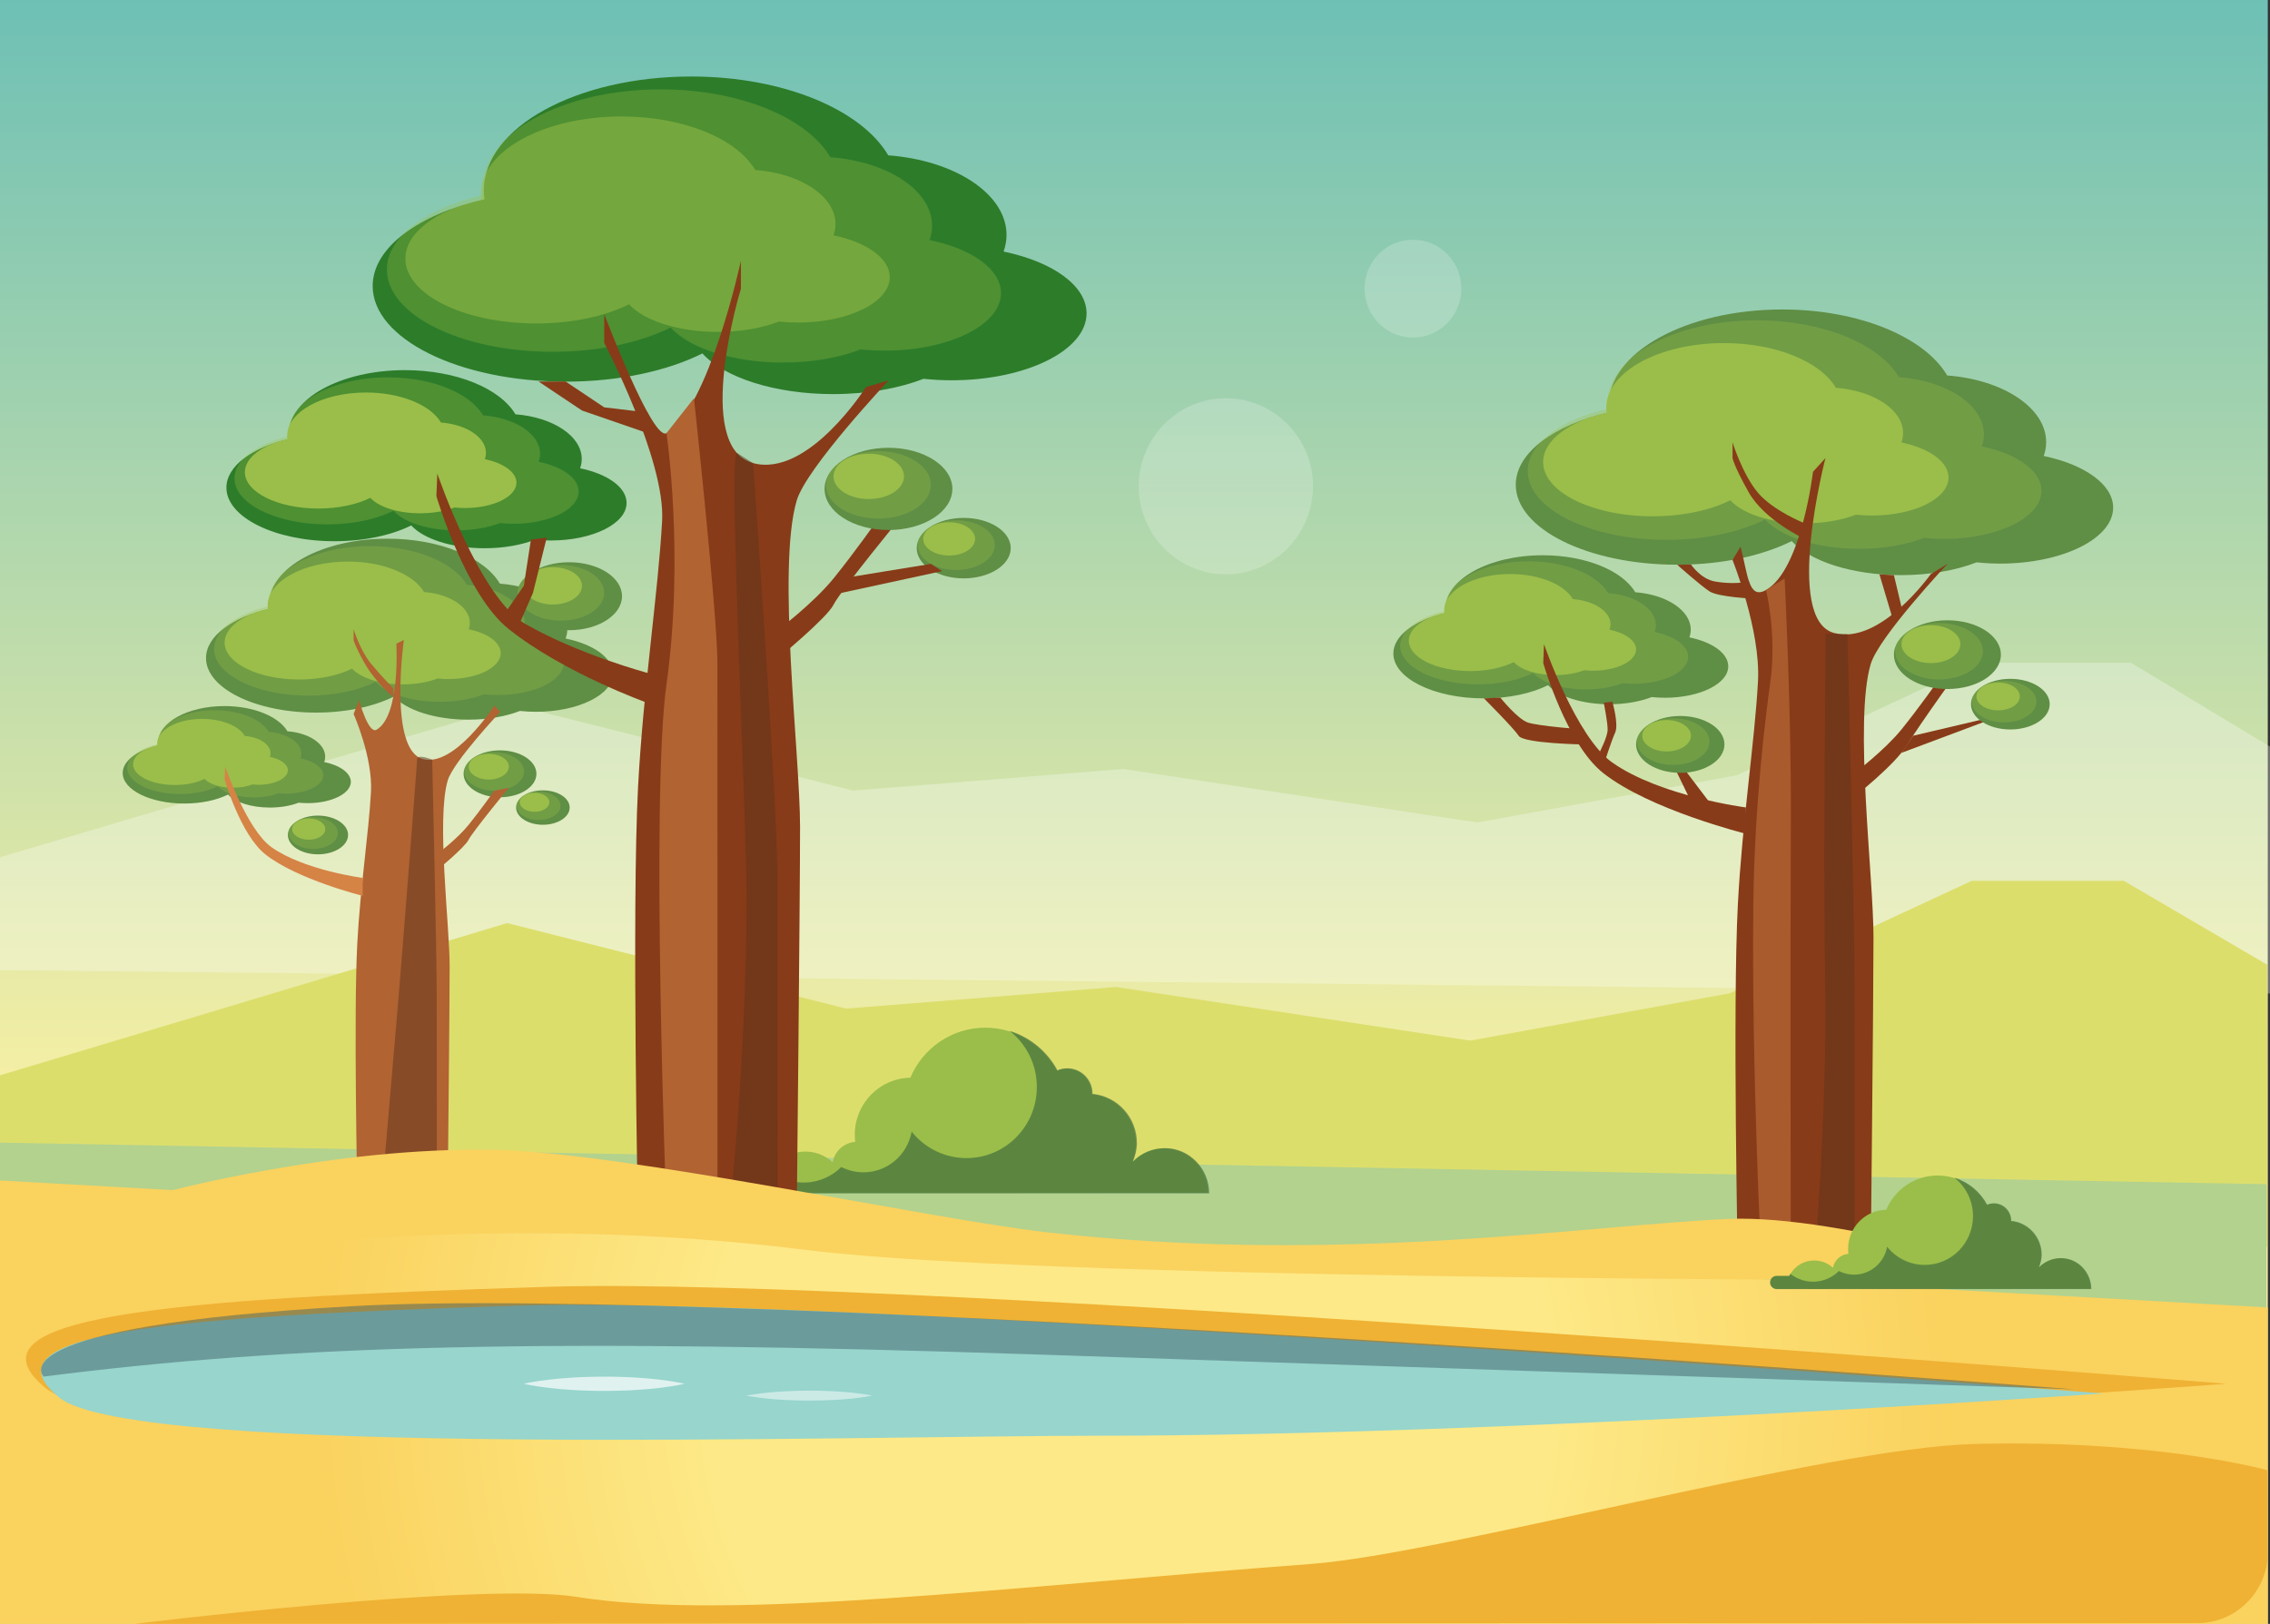 <?xml version="1.0" encoding="utf-8"?>
<!-- Generator: Adobe Illustrator 25.0.1, SVG Export Plug-In . SVG Version: 6.00 Build 0)  -->
<svg version="1.1" id="Ebene_1" xmlns="http://www.w3.org/2000/svg" xmlns:xlink="http://www.w3.org/1999/xlink" x="0px" y="0px"
	 viewBox="0 0 4007.4 2867.5" style="enable-background:new 0 0 4007.4 2867.5;" xml:space="preserve">
<rect x="0" y="0" width="4007.4" height="2867.5" fill="#333333" stroke="none"/>
<style type="text/css">
	.st0{fill:url(#SVGID_1_);}
	.st1{opacity:0.3;}
	.st2{fill:#FFFFFF;}
	.st3{fill:#DCDE6C;}
	.st4{opacity:0.2;fill:#FFFFFF;enable-background:new    ;}
	.st5{fill:#B2D28E;}
	.st6{fill:#9ABE49;}
	.st7{opacity:0.5;fill:#1F4E38;enable-background:new    ;}
	.st8{fill:url(#SVGID_2_);}
	.st9{fill:#EFB234;}
	.st10{fill:#97D5CD;}
	.st11{opacity:0.5;fill:#42626A;enable-background:new    ;}
	.st12{opacity:0.7;}
	.st13{opacity:0.5;}
	.st14{fill:#5F8E45;}
	.st15{opacity:0.3;fill:#9ABE49;enable-background:new    ;}
	.st16{fill:#883B18;}
	.st17{opacity:0.5;fill:#5F341D;enable-background:new    ;}
	.st18{opacity:0.8;fill:#B16332;enable-background:new    ;}
	.st19{fill:#B16332;}
	.st20{fill:#D68346;}
	.st21{fill:#2D7C2A;}
	.st22{opacity:0.5;fill:#9ABE49;enable-background:new    ;}
	.st23{fill:#FAD25E;}
</style>
<g id="Ebene_2_1_">
	<g id="_ŽÓť_1">
		
			<linearGradient id="SVGID_1_" gradientUnits="userSpaceOnUse" x1="2001.75" y1="-840.648" x2="2001.75" y2="2026.852" gradientTransform="matrix(1 0 0 1 0 840.648)">
			<stop  offset="0" style="stop-color:#6EC0B5"/>
			<stop  offset="0.68" style="stop-color:#F8F0A4"/>
		</linearGradient>
		<rect class="st0" width="4003.5" height="2867.5"/>
		<g class="st1">
			<polygon class="st2" points="4007.4,1318.4 3761.8,1170.3 3493.2,1170.3 3065.6,1369.1 2608,1452.4 1982.8,1357.9 1506.2,1396 
				907.8,1245 0,1513.8 0,1713.1 4007.4,1754.4 			"/>
		</g>
		<polygon class="st3" points="4002.4,1703.5 3749.4,1555.4 3480.8,1555.4 3053.1,1754.1 2595.6,1837.5 1970.4,1742.9 1493.7,1781 
			895.3,1630 0,1898.8 0,2160.3 4002.4,2201.7 		"/>
		<ellipse class="st4" cx="2164.1" cy="858.7" rx="153.8" ry="155.4"/>
		<path class="st4" d="M2579.9,509.7c0,47.7-38.3,86.4-85.5,86.4s-85.5-38.7-85.5-86.4s38.3-86.4,85.5-86.4S2579.9,462,2579.9,509.7
			z"/>
		<polygon class="st5" points="0,2017.7 4001.2,2091.1 4001.2,2388.1 0,2388.1 		"/>
		<path class="st6" d="M2132.8,2106.2c0-43.4-34.8-78.5-77.7-78.5c-21,0-41.1,8.6-55.7,23.8c4.1-10.4,6.2-21.4,6.2-32.6
			c0-45.4-34.3-82.7-78.2-86.8v-0.4c0-24.7-19.8-44.7-44.2-44.7c-6,0-11.9,1.2-17.4,3.6c-24.4-45.2-71.8-75.9-126.4-75.9
			c-59.4,0-110.4,36.4-132.3,88.4c-54.3,0.8-98.1,45.5-98.1,100.5c0,4.3,0.3,8.5,0.8,12.8c-19.9,1.5-36.3,16.3-39.8,35.9
			c-29-26.7-74.2-24.8-100.9,4.2c-4.6,5-8.5,10.7-11.5,16.8h-32.4c-9.3,0.2-16.6,7.9-16.3,17.2c0.2,8.9,7.4,16.1,16.3,16.3
			L2132.8,2106.2z"/>
		<path class="st7" d="M2056.8,2027.4c-21.4,0-41.8,8.6-56.8,23.8c4-10.1,7.2-21.1,7.2-32.6c0-45.5-34.4-82.9-78.4-87
			c0-0.1,0-0.2,0-0.4c0-24.8-19.9-44.8-44.4-44.8c-6,0-12,1.2-17.5,3.6c-18-33.5-48.4-58.6-84.7-69.8c30.5,23.9,48.3,60.5,48.2,99.3
			c0,69.3-55.6,125.5-124.2,125.5c-37.7,0-73.3-17.3-96.8-46.8c-7.3,40.9-42.6,71.9-85.2,71.9c-13.6,0-26.9-3.2-39-9.4
			c-33.8,33.7-87.6,36.8-125,7.1c-1.1,1.8-2.1,3.6-3,5.4h-32.5c-9.2,0-16.7,7.6-16.6,16.8c0,9.3,7.4,17.2,16.6,17.2h810
			C2134.7,2063.6,2099.8,2027.4,2056.8,2027.4z"/>
		
			<radialGradient id="SVGID_2_" cx="2267.688" cy="1418.737" r="1318.44" gradientTransform="matrix(1.09 0 0 1.1 -476.58 904.851)" gradientUnits="userSpaceOnUse">
			<stop  offset="0.52" style="stop-color:#FDE987"/>
			<stop  offset="1" style="stop-color:#FAD25E"/>
		</radialGradient>
		<polygon class="st8" points="0,2084.5 0,2867.5 4003.5,2867.5 4003.5,2308.7 		"/>
		<path class="st9" d="M970.3,2272.2c-689.7,21.1-1041.1,54-889.7,179c143.4,118.3,1522.9,74.5,2000.7,74.5
			c769.8,0,1848.7-82.2,1848.7-82.2S1593.6,2253,970.3,2272.2z"/>
		<path class="st10" d="M922.6,2305.4c-634.3,19.2-957.4,48.9-818.2,162.3c131.9,107.3,1400.5,67.5,1839.9,67.5
			c707.9,0,1768.2-74.6,1768.2-74.6S1495.8,2288,922.6,2305.4z"/>
		<path class="st11" d="M619.2,2306.6c-633.6,36.1-542.1,124.2-542.1,124.2c438.9-56.1,883.2-68.1,1763.4-38.7
			c707.6,23.6,1822.1,61.3,1822.1,61.3S1301.8,2267.6,619.2,2306.6z"/>
		<g class="st12">
			<path class="st2" d="M924.9,2443.4l3.2-0.7c2.1-0.4,5.1-1.1,9-1.8c7.8-1.4,18.8-3.2,32.1-4.7s28.8-2.9,45.4-3.9
				c4.2-0.3,8.4-0.4,12.7-0.6c4.3-0.2,8.6-0.4,13-0.4c8.7-0.3,17.6-0.3,26.5-0.4s17.7,0.1,26.4,0.4c4.4,0.1,8.7,0.2,13,0.4
				s8.5,0.3,12.7,0.6c16.6,0.9,32.1,2.3,45.4,3.9s24.4,3.3,32.1,4.8c3.9,0.7,6.9,1.4,9,1.8l3.2,0.7l-3.2,0.7c-2.1,0.4-5.1,1.1-9,1.8
				c-7.8,1.4-18.8,3.2-32.1,4.8s-28.8,2.9-45.4,3.9c-4.2,0.3-8.4,0.4-12.7,0.6s-8.6,0.4-13,0.4c-8.7,0.3-17.6,0.3-26.4,0.4
				s-17.7-0.1-26.5-0.4c-4.4-0.1-8.7-0.3-13-0.4s-8.5-0.3-12.7-0.6c-16.6-0.9-32.1-2.3-45.4-3.9s-24.4-3.3-32.1-4.7
				c-3.9-0.7-6.9-1.4-9-1.8L924.9,2443.4z"/>
		</g>
		<g class="st13">
			<path class="st2" d="M1317.9,2464.4l2.5-0.5c1.6-0.3,4-0.8,7.1-1.2c6.1-1,14.7-2.2,25.1-3.3s22.5-2.1,35.5-2.7
				c6.5-0.3,13.2-0.6,20.1-0.8s13.8-0.2,20.7-0.3s13.9,0.1,20.7,0.3s13.6,0.4,20,0.7c13,0.6,25.1,1.6,35.5,2.7s19.1,2.3,25.2,3.4
				c3,0.4,5.4,1,7,1.2l2.5,0.5l-2.5,0.5c-1.6,0.3-4,0.8-7,1.2c-6.1,1-14.7,2.3-25.2,3.4s-22.5,2.1-35.5,2.7
				c-6.5,0.3-13.2,0.6-20,0.7s-13.8,0.2-20.7,0.3s-13.9-0.1-20.7-0.3s-13.5-0.4-20.1-0.7c-13-0.6-25.1-1.6-35.5-2.7
				s-19.1-2.3-25.1-3.3c-3-0.4-5.4-1-7.1-1.2L1317.9,2464.4z"/>
		</g>
		<path class="st14" d="M3607.9,805.2c2.9-7.9,4.3-16.2,4.3-24.6c0-60.4-76.2-110.2-174.7-117.6c-39.8-67.6-155.1-116.5-291.2-116.5
			c-169,0-306.1,75.4-306.1,168.3c0,4.4,0.3,8.7,0.9,13.1c-97.5,22.4-165.2,71.4-165.2,128.1c0,78,127.6,141.2,285,141.2
			c79,0,150.5-15.9,202.1-41.7c32,35.3,106.4,60.1,193,60.1c50.7,0,97.2-8.5,133.5-22.6c13.8,1.4,27.6,2.2,41.5,2.2
			c110.2,0,199.5-44.2,199.5-98.8C3730.5,855.4,3679.9,820.2,3607.9,805.2z"/>
		<path class="st15" d="M3498.7,788.2c2.4-6.8,3.7-14,3.7-21.2c0-51.9-65.6-94.8-150.3-101.2c-34.2-58.2-133.4-100.2-250.5-100.2
			c-145.4,0-263.3,64.8-263.3,144.8c0,3.8,0.3,7.5,0.8,11.2c-83.9,19.3-142.1,61.3-142.1,110.2c0,67.1,109.8,121.5,245.1,121.5
			c67.9,0,129.4-13.7,173.8-35.8c27.5,30.4,91.5,51.7,166,51.7c43.6,0,83.6-7.3,114.8-19.4c11.9,1.2,23.8,1.9,35.7,1.9
			c94.8,0,171.6-38.1,171.6-85C3604.1,831.3,3560.6,801,3498.7,788.2z"/>
		<path class="st6" d="M3356.7,781.3c1.9-5.4,2.9-11,2.9-16.7c0-41-51.7-74.8-118.6-79.8c-27-45.9-105.3-79-197.6-79
			c-114.7,0-207.7,51.1-207.7,114.2c0,3,0.2,5.9,0.6,8.9c-66.2,15.2-112.1,48.4-112.1,87c0,52.9,86.6,95.8,193.4,95.8
			c53.6,0,102.1-10.8,137.1-28.3c21.7,24,72.2,40.8,131,40.8c34.4,0,66-5.8,90.6-15.3c9.4,1,18.8,1.5,28.2,1.5
			c74.8,0,135.4-30,135.4-67.1C3439.9,815.3,3405.6,791.4,3356.7,781.3z"/>
		<path class="st14" d="M2982.4,1125.5c1.6-4.4,2.4-9.1,2.4-13.8c0-33.8-42.7-61.8-98-65.9c-22.3-37.9-86.9-65.3-163.3-65.3
			c-94.8,0-171.6,42.2-171.6,94.4c0,2.4,0.2,4.9,0.5,7.3c-54.7,12.6-92.6,40-92.6,71.8c0,43.7,71.5,79.2,159.8,79.2
			c44.3,0,84.4-8.9,113.3-23.3c17.9,19.8,59.6,33.7,108.2,33.7c28.4,0,54.5-4.8,74.8-12.7c7.7,0.8,15.5,1.2,23.3,1.2
			c61.8,0,111.8-24.8,111.8-55.4C3051.1,1153.6,3022.8,1133.8,2982.4,1125.5z"/>
		<path class="st15" d="M2921.2,1115.9c1.4-3.8,2.1-7.8,2.1-11.9c0-29.1-36.8-53.1-84.3-56.7c-19.2-32.6-74.8-56.2-140.4-56.2
			c-81.5,0-147.6,36.3-147.6,81.2c0,2.1,0.1,4.2,0.4,6.3c-47,10.8-79.6,34.4-79.6,61.8c0,37.6,61.5,68.1,137.4,68.1
			c38.1,0,72.6-7.7,97.4-20.1c15.4,17,51.3,29,93.1,29c24.4,0,46.9-4.1,64.4-10.9c6.6,0.7,13.3,1,20,1c53.1,0,96.2-21.3,96.2-47.7
			C2980.3,1140,2955.9,1123.1,2921.2,1115.9z"/>
		<path class="st6" d="M2841.6,1112c1.1-3,1.6-6.2,1.6-9.4c0-23-29-41.9-66.5-44.7c-15.1-25.7-59-44.3-110.8-44.3
			c-64.3,0-116.4,28.7-116.4,64c0,1.7,0.1,3.3,0.4,5c-37.1,8.5-62.8,27.2-62.8,48.7c0,29.7,48.5,53.7,108.4,53.7
			c30.1,0,57.2-6.1,76.9-15.8c12.2,13.4,40.4,22.9,73.4,22.9c19.3,0,37-3.2,50.8-8.6c5.2,0.5,10.5,0.8,15.8,0.8
			c41.9,0,75.9-16.8,75.9-37.6C2888.3,1131.1,2869,1117.7,2841.6,1112z"/>
		<path class="st16" d="M3068,2235.5c0,0-9.5-459.4,0-638.9c7.6-145,29.7-287,35.5-393.4c5-90.4-45-214.4-45-214.4l14.2-23.2
			c12.8,46.6,13.4,94.4,45,76.2c62.6-35.9,82.9-208.7,82.9-208.7l22-24.2c0,0-74.1,284.5,15.1,308.8
			c81.7,22.2,170.6-103.7,170.6-103.7l30-18.6c0,0-121.8,129.4-135.9,177.5c-29.6,100.5,5,374.7,5,482.4s-5,580-5,580L3068,2235.5z"
			/>
		<path class="st16" d="M3185.9,951.6c0,0-70.7-32.5-98.9-82.5c-25.7-45.6-28.4-60.1-28.4-60.1v-27.9c0,0,17.1,55.2,43.9,87.9
			c26.8,32.7,83.4,55.1,83.4,55.1V951.6z"/>
		<path class="st17" d="M3200.7,2263.2c0,0,25.6-292.9,21.4-529.3c-3.5-196.9,0.8-597.8,0.8-614.5l38.5,0.1c0,0,12.6,502.5,12.6,613
			s0.3,503,0.3,503L3200.7,2263.2z"/>
		<path class="st16" d="M2724.4,1170.9c0,0,41.1,142.8,105.4,193.8c82,65.2,252.4,107.6,252.4,107.6v-46.5
			c0,0-150.9-19.4-236.2-79.5c-63.7-44.8-120.3-208.9-120.3-208.9L2724.4,1170.9z"/>
		<path class="st16" d="M3274.3,1364.7c0,0,52.5-39.6,82.5-76.6s66.2-88.3,66.2-88.3l37.8-20c0,0-69.5,95.6-93.3,134.6
			c-22.1,36.3-93.3,91.9-93.3,91.9v-41.6H3274.3z"/>
		<path class="st18" d="M3117.7,1041.9c0,0,19.5,77.1,7.5,163.3c-7.7,55.5-27.8,211.2-29.9,391.5c-3.4,292.8,14.6,638.9,14.6,638.9
			l51.5-12.4c0,0-1.1-533.3,0.1-782.9c0.9-184.5-11-418.9-11-418.9L3117.7,1041.9z"/>
		<path class="st14" d="M3532.3,1156c0,33.5-42.3,60.7-94.4,60.7s-94.4-27.2-94.4-60.7s42.3-60.7,94.4-60.7
			S3532.3,1122.4,3532.3,1156z"/>
		<path class="st15" d="M3500.6,1150c0,27.5-34.7,49.9-77.5,49.9s-77.5-22.3-77.5-49.9s34.7-49.9,77.5-49.9
			S3500.6,1122.4,3500.6,1150z"/>
		<path class="st6" d="M3460.8,1137.4c0,18.5-23.3,33.5-52,33.5s-52-15-52-33.5s23.3-33.4,52-33.4S3460.8,1118.9,3460.8,1137.4z"/>
		<polygon class="st16" points="3317.9,1014.1 3343.5,1100.1 3356.8,1071.5 3343.5,1015.7 		"/>
		<polygon class="st16" points="3377.3,1299.2 3494.9,1271.5 3511.4,1271.5 3356.8,1329.4 		"/>
		<path class="st14" d="M3618.5,1243.4c0,24.7-31.1,44.7-69.5,44.7s-69.5-20-69.5-44.7s31.1-44.7,69.5-44.7
			S3618.5,1218.8,3618.5,1243.4z"/>
		<path class="st15" d="M3595.1,1239c0,20.3-25.6,36.7-57.1,36.7s-57.1-16.4-57.1-36.7s25.6-36.7,57.1-36.7
			S3595.1,1218.8,3595.1,1239z"/>
		<path class="st6" d="M3565.8,1229.8c0,13.6-17.1,24.6-38.3,24.6s-38.3-11-38.3-24.6s17.1-24.6,38.3-24.6
			S3565.8,1216.2,3565.8,1229.8z"/>
		<path class="st16" d="M2960.9,997.3c0,0,41.4,36.9,57.1,47s76.9,12.8,76.9,12.8l-7.1-29.9c-19.8,3.2-40.1,3.1-59.9-0.3
			c-25.7-4.4-42.7-30.2-42.7-30.2L2960.9,997.3z"/>
		<path class="st16" d="M2648.6,1231.8c0,0,30.1,37.6,48.5,44s99,12.4,99,12.4v26.4c0,0-106.3-1.7-115.1-15.3s-61.3-66.1-61.3-66.1
			L2648.6,1231.8z"/>
		<path class="st16" d="M2824.6,1326.8c0,0,13.5-26,13.5-38.7s-6.8-47.2-6.8-47.2l15.1-1.9c0,0,11.6,40,5,54.5s-19.1,53.6-19.1,53.6
			L2824.6,1326.8z"/>
		<polygon class="st16" points="2986,1416.9 2954,1350.8 2967.9,1350.8 3018,1416.9 		"/>
		<path class="st14" d="M3044.3,1314.5c0,27.7-34.9,50.2-78,50.2s-78-22.5-78-50.2s34.9-50.2,78-50.2S3044.3,1286.8,3044.3,1314.5z"
			/>
		<path class="st15" d="M3018,1309.6c0,22.8-28.7,41.2-64.1,41.2s-64.1-18.4-64.1-41.2s28.7-41.2,64.1-41.2S3018,1286.8,3018,1309.6
			z"/>
		<path class="st6" d="M2985.2,1299.2c0,15.3-19.2,27.7-43,27.7s-43-12.4-43-27.7s19.2-27.7,43-27.7S2985.2,1283.9,2985.2,1299.2z"
			/>
		<path class="st14" d="M998.5,1127.5c2-5.4,3-11,3-16.8c0-41.1-51.9-75.1-119-80.1c-27.1-46-105.7-79.4-198.4-79.4
			c-115.1,0-208.5,51.3-208.5,114.7c0,3,0.2,6,0.6,8.9c-66.5,15.3-112.5,48.6-112.5,87.3c0,53.1,86.9,96.2,194.1,96.2
			c53.8,0,102.5-10.8,137.7-28.4c21.8,24.1,72.5,40.9,131.5,40.9c34.5,0,66.2-5.8,90.9-15.4c9.4,1,18.8,1.5,28.3,1.5
			c75,0,135.9-30.2,135.9-67.3C1082,1161.6,1047.5,1137.6,998.5,1127.5z"/>
		<path class="st15" d="M924.1,1115.9c1.7-4.6,2.5-9.5,2.5-14.4c0-35.4-44.7-64.6-102.4-68.9c-23.3-39.6-90.9-68.3-170.7-68.3
			c-99,0-179.4,44.2-179.4,98.6c0,2.6,0.2,5.1,0.5,7.7c-57.1,13.1-96.8,41.8-96.8,75.1c0,45.7,74.8,82.8,167,82.8
			c46.3,0,88.2-9.3,118.4-24.4c18.7,20.7,62.3,35.2,113.1,35.2c29.7,0,57-5,78.2-13.2c8.1,0.8,16.2,1.3,24.3,1.3
			c64.6,0,116.9-25.9,116.9-57.9C995.9,1145.2,966.2,1124.6,924.1,1115.9z"/>
		<path class="st6" d="M827.4,1111.2c1.3-3.6,2-7.5,2-11.4c0-27.9-35.2-50.9-80.8-54.4c-18.4-31.2-71.7-53.8-134.6-53.8
			c-78.1,0-141.5,34.8-141.5,77.8c0,2,0.1,4,0.4,6c-45.1,10.4-76.4,33-76.4,59.2c0,36,59,65.3,131.7,65.3c36.5,0,69.5-7.4,93.4-19.2
			c14.8,16.3,49.2,27.8,89.2,27.8c23.4,0,44.9-3.9,61.7-10.4c6.4,0.7,12.8,1,19.2,1c50.9,0,92.2-20.4,92.2-45.7
			C884,1134.3,860.7,1118,827.4,1111.2z"/>
		<path class="st14" d="M572.4,1345.6c1.1-3,1.7-6.2,1.7-9.4c0-23.1-29.1-42.1-66.7-44.9c-15.2-25.8-59.2-44.5-111.2-44.5
			c-64.6,0-116.9,28.8-116.9,64.3c0,1.7,0.1,3.3,0.4,5c-37.2,8.6-63.1,27.2-63.1,48.9c0,29.8,48.7,53.9,108.8,53.9
			c30.2,0,57.5-6.1,77.2-15.9c12.2,13.5,40.6,23,73.7,23c19.4,0,37.1-3.2,51-8.6c5.3,0.5,10.6,0.8,15.9,0.8
			c42.1,0,76.2-16.9,76.2-37.7C619.2,1364.8,599.9,1351.3,572.4,1345.6z"/>
		<path class="st15" d="M530.7,1339.1c0.9-2.6,1.4-5.3,1.4-8.1c0-19.8-25-36.2-57.4-38.6c-13-22.2-50.9-38.3-95.7-38.3
			c-55.5,0-100.5,24.8-100.5,55.3c0,1.4,0.1,2.9,0.3,4.3c-32,7.4-54.3,23.4-54.3,42.1c0,25.6,41.9,46.4,93.6,46.4
			c26,0,49.4-5.2,66.4-13.7c10.5,11.6,34.9,19.7,63.4,19.7c16.6,0,31.9-2.8,43.8-7.4c4.5,0.5,9.1,0.7,13.6,0.7
			c36.2,0,65.5-14.5,65.5-32.5C570.9,1355.6,554.3,1344,530.7,1339.1z"/>
		<path class="st6" d="M476.5,1336.5c0.7-2,1.1-4.2,1.1-6.4c0-15.6-19.8-28.6-45.3-30.5c-10.3-17.5-40.2-30.2-75.5-30.2
			c-43.8,0-79.3,19.5-79.3,43.6c0,1.1,0.1,2.3,0.2,3.4c-25.3,5.8-42.8,18.5-42.8,33.2c0,20.2,33.1,36.6,73.8,36.6
			c20.5,0,39-4.1,52.4-10.8c8.3,9.2,27.6,15.6,50,15.6c13.1,0,25.2-2.2,34.6-5.8c3.6,0.4,7.2,0.6,10.8,0.6
			c28.5,0,51.7-11.5,51.7-25.6C508.2,1349.5,495.1,1340.3,476.5,1336.5z"/>
		<path class="st14" d="M614.5,1474.4c0,18.9-23.8,34.2-53.2,34.2s-53.1-15.3-53.1-34.2s23.8-34.2,53.1-34.2
			S614.5,1455.5,614.5,1474.4z"/>
		<path class="st15" d="M596.6,1471c0,15.5-19.5,28.1-43.7,28.1s-43.6-12.6-43.6-28.1s19.5-28,43.7-28S596.6,1455.5,596.6,1471z"/>
		<path class="st6" d="M574.3,1464c0,10.4-13.1,18.8-29.3,18.8s-29.3-8.4-29.3-18.8s13.1-18.8,29.3-18.8S574.3,1453.6,574.3,1464z"
			/>
		<path class="st14" d="M947,1366.4c0,22.8-28.8,41.4-64.3,41.4s-64.3-18.5-64.3-41.4s28.8-41.4,64.3-41.4S947,1343.6,947,1366.4z"
			/>
		<path class="st15" d="M925.3,1362.3c0,18.8-23.6,34-52.8,34s-52.8-15.2-52.8-34s23.7-34,52.8-34S925.3,1343.6,925.3,1362.3z"/>
		<path class="st6" d="M898.3,1353.8c0,12.6-15.8,22.8-35.4,22.8s-35.4-10.2-35.4-22.8s15.9-22.7,35.4-22.7
			S898.3,1341.2,898.3,1353.8z"/>
		<path class="st14" d="M1005.7,1426c0,16.8-21.2,30.4-47.3,30.4s-47.3-13.6-47.3-30.4s21.2-30.4,47.3-30.4
			S1005.7,1409.2,1005.7,1426z"/>
		<path class="st15" d="M989.7,1423c0,13.8-17.4,25-38.9,25s-38.8-11.2-38.8-25s17.4-25,38.9-25S989.7,1409.2,989.7,1423z"/>
		<path class="st6" d="M969.8,1416.7c0,9.3-11.7,16.8-26.1,16.8s-26.1-7.5-26.1-16.8s11.7-16.8,26.1-16.8S969.8,1407.4,969.8,1416.7
			z"/>
		<path class="st19" d="M630.7,2101.8c0,0-6.5-313,0-435.2c5.2-98.8,20.2-195.5,24.2-268c3.4-61.6-30.7-137.9-30.7-137.9l9.7-24
			c0,0,16.5,60.1,30.7,51.9c42.7-24.4,35.1-151.9,35.1-151.9l13.3-6.8c0,0-27.4,193.8,33.4,210.4c55.7,15.2,126.3-94.3,126.3-94.3
			l10.3,11.1c0,0-82.9,88.2-92.6,121c-20.2,68.5,3.4,255.3,3.4,328.6s-3.4,395.1-3.4,395.1H630.7z"/>
		<path class="st19" d="M694.2,1230.8c0,0-31.4-25.8-50.6-59.9c-17.5-31.1-19.4-40.9-19.4-40.9v-19c0,0,11.7,37.6,29.9,59.9
			s40.2,44.5,40.2,44.5L694.2,1230.8z"/>
		<path class="st17" d="M674.4,2101.8c0,0,17.3-199.6,28-326.7c7.3-86.7,33.8-422.3,33.8-433.7s26.8,0,26.8,0s8,342.4,8,417.7
			s0.2,342.6,0.2,342.6L674.4,2101.8z"/>
		<path class="st20" d="M396.6,1376.6c0,0,28,97.2,71.8,132c55.9,44.4,171.9,73.3,171.9,73.3v-31.7c0,0-102.8-13.2-160.9-54.1
			c-43.4-30.6-81.9-142.3-81.9-142.3L396.6,1376.6z"/>
		<path class="st19" d="M771.2,1508.6c0,0,35.8-27,56.2-52.2s45.1-60.1,45.1-60.1l25.7-5.3c0,0-64.2,78.2-70.9,91.8
			s-56.2,54.2-56.2,54.2v-28.4H771.2z"/>
		<path class="st21" d="M1771.7,444.2c3.4-9.4,5.2-19.4,5.2-29.4c0-72.2-91.1-131.7-208.8-140.5c-47.5-80.8-185.4-139.2-348.1-139.2
			c-202,0-365.8,90.1-365.8,201.2c0,5.2,0.4,10.4,1.1,15.6c-116.6,26.8-197.4,85.3-197.4,153.2c0,93.2,152.5,168.8,340.6,168.8
			c94.4,0,179.8-19,241.5-49.8c38.2,42.2,127.1,71.8,230.7,71.8c60.6,0,116.2-10.1,159.5-27c16.5,1.7,33,2.6,49.6,2.6
			c131.7,0,238.4-52.9,238.4-118.1C1918.2,504.1,1857.7,462,1771.7,444.2z"/>
		<path class="st15" d="M1641.1,423.8c2.9-8.1,4.4-16.7,4.4-25.3c0-62.1-78.3-113.3-179.6-120.9c-40.9-69.5-159.5-119.8-299.4-119.8
			c-173.8,0-314.6,77.5-314.6,173c0,4.5,0.3,9,0.9,13.4C752.6,367.4,683,417.7,683,476c0,80.2,131.2,145.2,293,145.2
			c81.2,0,154.7-16.4,207.8-42.8c32.9,36.3,109.3,61.8,198.4,61.8c52.1,0,99.9-8.7,137.2-23.2c14.2,1.5,28.4,2.2,42.7,2.2
			c113.3,0,205.1-45.5,205.1-101.6C1767.2,475.3,1715.2,439.1,1641.1,423.8z"/>
		<path class="st22" d="M1471.5,415.5c2.3-6.4,3.5-13.2,3.5-20c0-49-61.8-89.4-141.7-95.4c-32.2-54.8-125.8-94.5-236.2-94.5
			c-137.1,0-248.2,61.1-248.2,136.5c0,3.5,0.2,7.1,0.7,10.6c-79.1,18.2-134,57.9-134,104c0,63.2,103.5,114.5,231.1,114.5
			c64,0,122-12.9,163.9-33.8c25.9,28.6,86.2,48.7,156.5,48.7c41.1,0,78.8-6.9,108.2-18.3c11.2,1.2,22.4,1.8,33.7,1.8
			c89.3,0,161.8-35.9,161.8-80.2C1570.9,456.2,1529.9,427.6,1471.5,415.5z"/>
		<path class="st21" d="M1024.1,826.9c1.9-5.3,2.9-10.9,2.9-16.5c0-40.5-51-73.8-117.1-78.8c-26.6-45.3-103.9-78-195.1-78
			c-113.2,0-205,50.5-205,112.8c0,2.9,0.2,5.9,0.6,8.8c-65.3,15-110.7,47.8-110.7,85.9c0,52.2,85.5,94.6,190.9,94.6
			c52.9,0,100.8-10.7,135.4-27.9c21.4,23.7,71.3,40.3,129.3,40.3c34,0,65.1-5.7,89.4-15.1c9.2,1,18.5,1.5,27.8,1.4
			c73.8,0,133.6-29.7,133.6-66.2C1106.3,860.5,1072.4,836.9,1024.1,826.9z"/>
		<path class="st15" d="M951,815.4c1.6-4.6,2.5-9.4,2.5-14.2c0-34.8-43.9-63.5-100.7-67.8c-22.9-39-89.4-67.1-167.8-67.1
			c-97.4,0-176.4,43.4-176.4,97c0,2.5,0.2,5,0.5,7.5c-56.2,12.9-95.2,41.1-95.2,73.8c0,45,73.5,81.4,164.2,81.4
			c45.5,0,86.7-9.2,116.5-24c18.4,20.4,61.3,34.6,111.2,34.6c29.2,0,56-4.9,76.9-13c7.9,0.8,15.9,1.3,23.9,1.3
			c63.5,0,115-25.5,115-57C1021.6,844.3,992.5,824,951,815.4z"/>
		<path class="st6" d="M855.9,810.8c1.3-3.6,2-7.4,2-11.2c0-27.5-34.6-50.1-79.4-53.5c-18.1-30.7-70.5-53-132.4-53
			c-76.8,0-139.1,34.3-139.1,76.5c0,2,0.1,4,0.4,5.9c-44.3,10.2-75.1,32.5-75.1,58.3c0,35.4,58,64.2,129.6,64.2
			c35.9,0,68.4-7.2,91.9-18.9c14.5,16,48.3,27.3,87.7,27.3c23,0,44.2-3.8,60.7-10.3c6.3,0.7,12.6,1,18.9,1
			c50.1,0,90.7-20.1,90.7-44.9C911.6,833.6,888.6,817.6,855.9,810.8z"/>
		<path class="st14" d="M1098.1,1052.8c0,33.1-41.8,60-93.2,60s-93.2-26.8-93.2-60c0-33.2,41.7-60,93.2-60
			C1056.4,992.8,1098.1,1019.7,1098.1,1052.8z"/>
		<path class="st15" d="M1066.7,1046.9c0,27.2-34.3,49.2-76.6,49.2s-76.6-22-76.6-49.2c0-27.2,34.3-49.2,76.6-49.2
			C1032.4,997.7,1066.7,1019.7,1066.7,1046.9z"/>
		<path class="st6" d="M1027.4,1034.5c0,18.2-23,33-51.4,33s-51.4-14.8-51.4-33c0-18.2,23-33,51.4-33S1027.4,1016.2,1027.4,1034.5z"
			/>
		<path class="st14" d="M1784.3,967.9c0,29.5-37.2,53.4-83,53.4s-83-23.9-83-53.4s37.2-53.4,83-53.4S1784.3,938.4,1784.3,967.9z"/>
		<ellipse class="st15" cx="1688.1" cy="962.6" rx="68.2" ry="43.9"/>
		<path class="st6" d="M1721.4,951.6c0,16.3-20.5,29.4-45.8,29.4s-45.8-13.2-45.8-29.4s20.5-29.4,45.8-29.4
			S1721.4,935.3,1721.4,951.6z"/>
		<path class="st16" d="M1126.4,2153.5c0,0-11.3-549.1,0-763.6c9.2-173.3,35.5-343.1,42.5-470.2c5.9-108.1-102.2-314.1-102.2-314.1
			v-50.9c0,0,85,224.5,109.9,210.2C1251.4,722,1308,460.5,1308,460.5v49.2c0,0-85.4,279,21.3,308c97.6,26.6,199.4-134.2,199.4-134.2
			l40.3-11.9c0,0-145.5,154.6-162.5,212.2c-35.4,120.1,5.9,447.8,5.9,576.5s-5.9,693.2-5.9,693.2H1126.4z"/>
		<path class="st17" d="M1288,2140.4c0,0,29.9-271.9,29.9-558.5c0-152.6-33.3-792.7-16.5-782l28,17.9c0,0,43.2,602.5,43.2,734.7
			s0.4,601.1,0.4,601.1L1288,2140.4z"/>
		<path class="st16" d="M770.4,876.2c0,0,51.1,173.8,127.9,234.8c98,77.9,245,130.3,245,130.3v-53c0,0-121.7-32.4-216.7-87
			C846.9,1055.7,772,836.2,772,836.2L770.4,876.2z"/>
		<path class="st16" d="M1373,1112.8c0,0,62.7-47.3,98.6-91.5c35.9-44.2,79.2-105.5,79.2-105.5l45.2-9.3c0,0-112.7,137.3-124.3,161
			s-98.6,95.1-98.6,95.1L1373,1112.8z"/>
		<path class="st19" d="M1176.6,764.9c0,0,31.9,215.5,0,443.5c-28.2,201,0,932,0,932l90-5.7c0,0,0.1-826.8-0.1-964.4
			c-0.2-87-41.4-467.1-41.4-467.1L1176.6,764.9z"/>
		<path class="st14" d="M1681.3,863.3c0,40.1-50.5,72.6-112.8,72.6s-112.8-32.5-112.8-72.6s50.5-72.6,112.8-72.6
			S1681.3,823.3,1681.3,863.3z"/>
		<path class="st15" d="M1643.4,856.2c0,32.9-41.5,59.6-92.7,59.6s-92.7-26.7-92.7-59.6s41.5-59.6,92.7-59.6
			S1643.4,823.3,1643.4,856.2z"/>
		<path class="st6" d="M1595.9,841.2c0,22.1-27.8,40-62.2,40s-62.2-17.9-62.2-40s27.8-40,62.2-40S1595.9,819,1595.9,841.2z"/>
		<polygon class="st16" points="937.3,952.8 924.7,1034.5 891.5,1082.7 911.1,1115.2 940.9,1046.9 965.2,949.2 		"/>
		<polygon class="st16" points="1486.5,1021.3 1643.4,995.7 1663.1,1008.5 1471.6,1049.9 		"/>
		<polygon class="st16" points="998.5,673.7 1066.7,719.3 1143.3,728.4 1143.3,764.9 1027.4,724.9 950.8,673.7 		"/>
		<path class="st9" d="M4003.1,2697.4l-0.5-101.3c0,0-196.6-55-519.2-46.2c-260.4,7.1-933,194-1168.3,211.7
			c-537.1,40.5-1024.6,101.9-1297.9,58.1c-168.6-27-779.8,47.8-779.8,47.8l3642-1.4c63.5,0,115.8-48.1,123.4-110.1L4003.1,2697.4z"
			/>
		<path class="st23" d="M413.8,2210.3l-127-104.1c0,0,300.7-81.8,586.6-75.8c230.8,4.8,766.7,122,973.7,145.5
			c517.8,58.7,960.9-13.2,1205.7-23.5c197.6-8.3,565.6,108.5,565.6,108.5s-1738.8,3.4-2193.8-53.6
			C876.8,2138.6,413.8,2210.3,413.8,2210.3z"/>
		<path class="st6" d="M3690.7,2275.7c0-29.8-23.9-53.9-53.3-53.9c-14.4,0-28.2,5.9-38.2,16.3c2.8-7.1,4.3-14.7,4.3-22.3
			c0-31.1-23.6-56.7-53.7-59.5v-0.3c0.1-16.9-13.5-30.6-30.4-30.7l0,0c-4.1,0-8.2,0.8-12,2.5c-17.1-32-50.4-52-86.7-52.1
			c-40.8,0-75.8,25-90.8,60.6c-37.2,0.5-67.3,31.2-67.3,69c0,2.9,0.2,5.9,0.6,8.8c-13.7,1-24.9,11.2-27.3,24.6
			c-19.9-18.3-50.9-17-69.2,2.9c-3.1,3.4-5.8,7.3-7.8,11.5h-22.2c-6.4,0-11.5,5.1-11.5,11.5s5.1,11.5,11.5,11.5L3690.7,2275.7z"/>
		<path class="st7" d="M3638.5,2221.6c-14.7,0-28.7,5.9-39,16.4c2.8-6.9,4.9-14.5,4.9-22.4c0-31.2-23.6-56.9-53.8-59.7
			c0-0.1,0-0.2,0-0.3c0.1-16.9-13.5-30.7-30.5-30.8l0,0c-4.1,0-8.2,0.8-12,2.5c-12.3-23-33.2-40.2-58.1-47.9
			c20.9,16.4,33.1,41.5,33.1,68.1c0,47.6-38.2,86.1-85.2,86.1c-25.9,0-50.3-11.8-66.4-32.1c-5,28-29.3,49.3-58.4,49.3
			c-9.3,0-18.5-2.2-26.8-6.4c-23.2,23.1-60.1,25.2-85.7,4.9c-0.8,1.2-1.4,2.5-2.1,3.7h-22.3c-6.3,0-11.4,5.2-11.4,11.5l0,0
			c-0.1,6.4,5,11.6,11.4,11.8H3692C3692,2246.4,3668.1,2221.6,3638.5,2221.6z"/>
	</g>
</g>
</svg>
